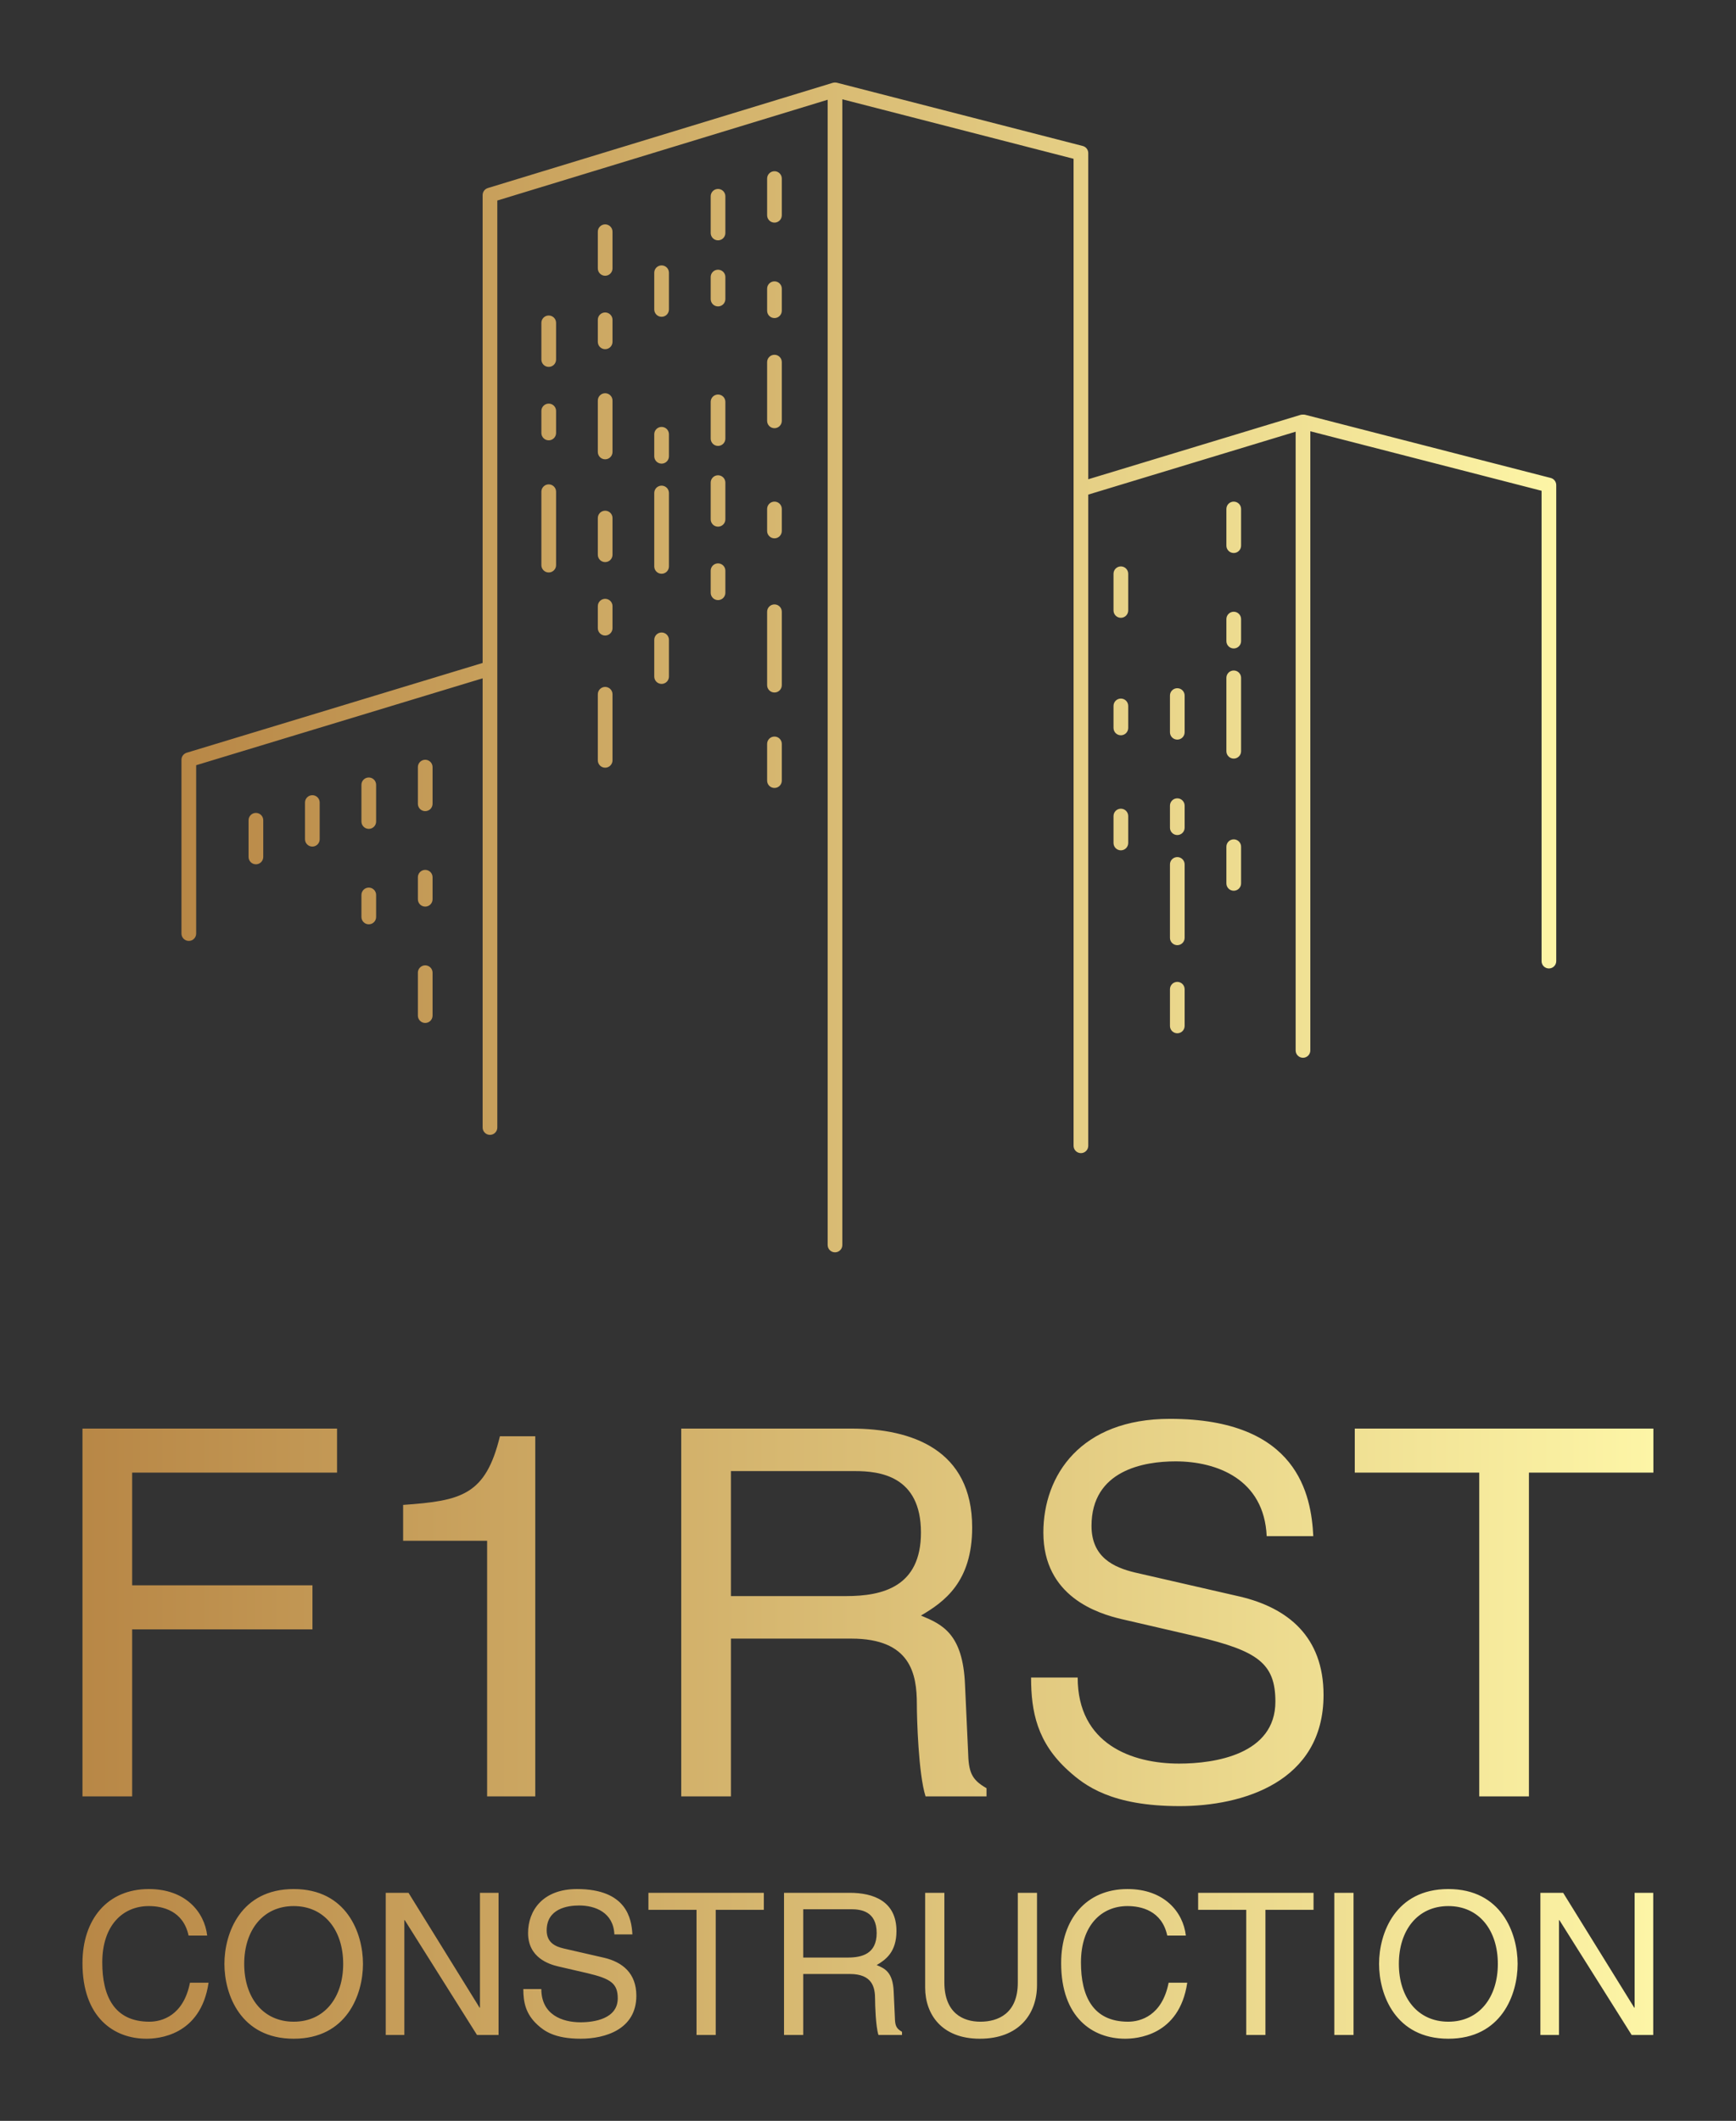 
        <svg xmlns="http://www.w3.org/2000/svg" xmlns:xlink="http://www.w3.org/1999/xlink" version="1.1" width="2663.145" 
        height="3253.059" viewBox="0 0 2663.145 3253.059">
			
			<rect x="0" y="0" width="2663.145" height="3253.059" fill="#333333" stroke="none"/>
			
			<g transform="scale(12.653) translate(10, 10)">
				<defs id="SvgjsDefs1706"><linearGradient id="SvgjsLinearGradient1713"><stop id="SvgjsStop1714" stop-color="#b88746" offset="0"></stop><stop id="SvgjsStop1715" stop-color="#fdf5a6" offset="1"></stop></linearGradient><linearGradient id="SvgjsLinearGradient1716"><stop id="SvgjsStop1717" stop-color="#b88746" offset="0"></stop><stop id="SvgjsStop1718" stop-color="#fdf5a6" offset="1"></stop></linearGradient><linearGradient id="SvgjsLinearGradient1719"><stop id="SvgjsStop1720" stop-color="#b88746" offset="0"></stop><stop id="SvgjsStop1721" stop-color="#fdf5a6" offset="1"></stop></linearGradient></defs><g id="SvgjsG1707" featureKey="MI9fam-0" transform="matrix(1.852,0,0,1.852,2.741,-22.222)" fill="url(#SvgjsLinearGradient1713)"><title xmlns="http://www.w3.org/2000/svg">building</title><desc xmlns="http://www.w3.org/2000/svg">Created with Sketch.</desc><g xmlns="http://www.w3.org/2000/svg" stroke="none" stroke-width="1" fill="none" fill-rule="evenodd" sketch:type="MSPage" xmlns:sketch="http://www.bohemiancoding.com/sketch/ns"><path d="M40.126,37.709 C39.861,37.709 39.646,37.924 39.646,38.19 L39.646,40.593 C39.646,40.858 39.861,41.073 40.126,41.073 C40.392,41.073 40.607,40.858 40.607,40.593 L40.607,38.19 C40.607,37.924 40.392,37.709 40.126,37.709 L40.126,37.709 Z M32.737,27.052 C32.472,27.052 32.257,27.267 32.257,27.533 L32.257,28.975 C32.257,29.24 32.472,29.455 32.737,29.455 C33.003,29.455 33.218,29.24 33.218,28.975 L33.218,27.533 C33.218,27.267 33.003,27.052 32.737,27.052 L32.737,27.052 Z M32.737,45.795 C32.472,45.795 32.257,46.01 32.257,46.276 L32.257,47.717 C32.257,47.983 32.472,48.198 32.737,48.198 C33.003,48.198 33.218,47.983 33.218,47.717 L33.218,46.276 C33.218,46.01 33.003,45.795 32.737,45.795 L32.737,45.795 Z M32.737,21.285 C32.472,21.285 32.257,21.501 32.257,21.766 L32.257,24.169 C32.257,24.434 32.472,24.649 32.737,24.649 C33.003,24.649 33.218,24.434 33.218,24.169 L33.218,21.766 C33.218,21.501 33.003,21.285 32.737,21.285 L32.737,21.285 Z M36.432,48 C36.166,48 35.951,48.216 35.951,48.481 L35.951,50.884 C35.951,51.149 36.166,51.365 36.432,51.365 C36.698,51.365 36.913,51.149 36.913,50.884 L36.913,48.481 C36.913,48.216 36.698,48 36.432,48 L36.432,48 Z M40.126,43.476 C39.861,43.476 39.646,43.691 39.646,43.957 L39.646,45.398 C39.646,45.664 39.861,45.879 40.126,45.879 C40.392,45.879 40.607,45.664 40.607,45.398 L40.607,43.957 C40.607,43.691 40.392,43.476 40.126,43.476 L40.126,43.476 Z M32.737,51.562 C32.472,51.562 32.257,51.777 32.257,52.043 L32.257,56.368 C32.257,56.633 32.472,56.849 32.737,56.849 C33.003,56.849 33.218,56.633 33.218,56.368 L33.218,52.043 C33.218,51.777 33.003,51.562 32.737,51.562 L32.737,51.562 Z M36.432,23.971 C36.166,23.971 35.951,24.186 35.951,24.451 L35.951,26.854 C35.951,27.12 36.166,27.335 36.432,27.335 C36.698,27.335 36.913,27.12 36.913,26.854 L36.913,24.451 C36.913,24.186 36.698,23.971 36.432,23.971 L36.432,23.971 Z M36.432,34.544 C36.166,34.544 35.951,34.759 35.951,35.024 L35.951,36.466 C35.951,36.731 36.166,36.947 36.432,36.947 C36.698,36.947 36.913,36.731 36.913,36.466 L36.913,35.024 C36.913,34.759 36.698,34.544 36.432,34.544 L36.432,34.544 Z M36.432,38.388 C36.166,38.388 35.951,38.604 35.951,38.869 L35.951,43.675 C35.951,43.94 36.166,44.155 36.432,44.155 C36.698,44.155 36.913,43.94 36.913,43.675 L36.913,38.869 C36.913,38.604 36.698,38.388 36.432,38.388 L36.432,38.388 Z M32.737,32.339 C32.472,32.339 32.257,32.554 32.257,32.819 L32.257,36.183 C32.257,36.449 32.472,36.664 32.737,36.664 C33.003,36.664 33.218,36.449 33.218,36.183 L33.218,32.819 C33.218,32.554 33.003,32.339 32.737,32.339 L32.737,32.339 Z M17.263,64.698 C16.997,64.698 16.782,64.914 16.782,65.179 L16.782,66.621 C16.782,66.886 16.997,67.101 17.263,67.101 C17.528,67.101 17.743,66.886 17.743,66.621 L17.743,65.179 C17.743,64.914 17.528,64.698 17.263,64.698 L17.263,64.698 Z M20.957,69.787 C20.692,69.787 20.477,70.002 20.477,70.267 L20.477,73.077 C20.477,73.343 20.692,73.558 20.957,73.558 C21.223,73.558 21.438,73.343 21.438,73.077 L21.438,70.267 C21.438,70.002 21.223,69.787 20.957,69.787 L20.957,69.787 Z M17.263,57.49 C16.997,57.49 16.782,57.705 16.782,57.97 L16.782,60.373 C16.782,60.639 16.997,60.854 17.263,60.854 C17.528,60.854 17.743,60.639 17.743,60.373 L17.743,57.97 C17.743,57.705 17.528,57.49 17.263,57.49 L17.263,57.49 Z M9.874,59.809 C9.608,59.809 9.393,60.024 9.393,60.289 L9.393,62.692 C9.393,62.957 9.608,63.173 9.874,63.173 C10.139,63.173 10.354,62.957 10.354,62.692 L10.354,60.289 C10.354,60.024 10.139,59.809 9.874,59.809 L9.874,59.809 Z M13.568,58.649 C13.303,58.649 13.088,58.864 13.088,59.13 L13.088,61.533 C13.088,61.798 13.303,62.013 13.568,62.013 C13.834,62.013 14.049,61.798 14.049,61.533 L14.049,59.13 C14.049,58.864 13.834,58.649 13.568,58.649 L13.568,58.649 Z M29.043,38.304 C28.777,38.304 28.562,38.519 28.562,38.785 L28.562,43.591 C28.562,43.856 28.777,44.071 29.043,44.071 C29.309,44.071 29.524,43.856 29.524,43.591 L29.524,38.785 C29.524,38.519 29.309,38.304 29.043,38.304 L29.043,38.304 Z M20.957,63.539 C20.692,63.539 20.477,63.754 20.477,64.02 L20.477,65.461 C20.477,65.727 20.692,65.942 20.957,65.942 C21.223,65.942 21.438,65.727 21.438,65.461 L21.438,64.02 C21.438,63.754 21.223,63.539 20.957,63.539 L20.957,63.539 Z M29.043,33.018 C28.777,33.018 28.562,33.233 28.562,33.498 L28.562,34.94 C28.562,35.205 28.777,35.421 29.043,35.421 C29.309,35.421 29.524,35.205 29.524,34.94 L29.524,33.498 C29.524,33.233 29.309,33.018 29.043,33.018 L29.043,33.018 Z M29.043,27.251 C28.777,27.251 28.562,27.466 28.562,27.731 L28.562,30.134 C28.562,30.4 28.777,30.615 29.043,30.615 C29.309,30.615 29.524,30.4 29.524,30.134 L29.524,27.731 C29.524,27.466 29.309,27.251 29.043,27.251 L29.043,27.251 Z M20.957,56.33 C20.692,56.33 20.477,56.545 20.477,56.811 L20.477,59.214 C20.477,59.479 20.692,59.694 20.957,59.694 C21.223,59.694 21.438,59.479 21.438,59.214 L21.438,56.811 C21.438,56.545 21.223,56.33 20.957,56.33 L20.957,56.33 Z M32.737,40.028 C32.472,40.028 32.257,40.243 32.257,40.509 L32.257,42.912 C32.257,43.177 32.472,43.392 32.737,43.392 C33.003,43.392 33.218,43.177 33.218,42.912 L33.218,40.509 C33.218,40.243 33.003,40.028 32.737,40.028 L32.737,40.028 Z M70.193,58.855 C69.927,58.855 69.712,59.071 69.712,59.336 L69.712,60.778 C69.712,61.043 69.927,61.258 70.193,61.258 C70.458,61.258 70.673,61.043 70.673,60.778 L70.673,59.336 C70.673,59.071 70.458,58.855 70.193,58.855 L70.193,58.855 Z M70.193,51.647 C69.927,51.647 69.712,51.862 69.712,52.127 L69.712,54.53 C69.712,54.796 69.927,55.011 70.193,55.011 C70.458,55.011 70.673,54.796 70.673,54.53 L70.673,52.127 C70.673,51.862 70.458,51.647 70.193,51.647 L70.193,51.647 Z M66.498,43.674 C66.233,43.674 66.017,43.89 66.017,44.155 L66.017,46.558 C66.017,46.823 66.233,47.038 66.498,47.038 C66.763,47.038 66.979,46.823 66.979,46.558 L66.979,44.155 C66.979,43.89 66.763,43.674 66.498,43.674 L66.498,43.674 Z M70.193,62.7 C69.927,62.7 69.712,62.915 69.712,63.181 L69.712,67.986 C69.712,68.252 69.927,68.467 70.193,68.467 C70.458,68.467 70.673,68.252 70.673,67.986 L70.673,63.181 C70.673,62.915 70.458,62.7 70.193,62.7 L70.193,62.7 Z M40.126,32.423 C39.861,32.423 39.646,32.638 39.646,32.904 L39.646,35.306 C39.646,35.572 39.861,35.787 40.126,35.787 C40.392,35.787 40.607,35.572 40.607,35.306 L40.607,32.904 C40.607,32.638 40.392,32.423 40.126,32.423 L40.126,32.423 Z M70.193,70.87 C69.927,70.87 69.712,71.085 69.712,71.351 L69.712,73.754 C69.712,74.019 69.927,74.234 70.193,74.234 C70.458,74.234 70.673,74.019 70.673,73.754 L70.673,71.351 C70.673,71.085 70.458,70.87 70.193,70.87 L70.193,70.87 Z M73.887,39.433 C73.622,39.433 73.406,39.648 73.406,39.914 L73.406,42.317 C73.406,42.582 73.622,42.797 73.887,42.797 C74.152,42.797 74.368,42.582 74.368,42.317 L74.368,39.914 C74.368,39.648 74.152,39.433 73.887,39.433 L73.887,39.433 Z M73.887,50.487 C73.622,50.487 73.406,50.702 73.406,50.967 L73.406,55.773 C73.406,56.038 73.622,56.254 73.887,56.254 C74.152,56.254 74.368,56.038 74.368,55.773 L74.368,50.967 C74.368,50.702 74.152,50.487 73.887,50.487 L73.887,50.487 Z M94.64,37.885 L78.54,33.743 C78.533,33.741 78.526,33.744 78.519,33.742 C78.496,33.737 78.473,33.74 78.449,33.738 C78.401,33.735 78.355,33.736 78.31,33.747 C78.301,33.749 78.291,33.746 78.281,33.749 L64.363,37.97 L64.363,16.62 C64.363,16.401 64.215,16.209 64.003,16.155 L47.904,12.013 C47.9,12.012 47.896,12.013 47.893,12.012 C47.838,12 47.781,11.997 47.725,12.004 C47.716,12.005 47.708,12.007 47.699,12.009 C47.681,12.012 47.662,12.013 47.644,12.019 L25.056,18.909 C24.854,18.971 24.716,19.158 24.716,19.369 L24.716,49.994 L5.342,55.871 C5.139,55.932 5,56.119 5,56.33 L5,67.708 C5,67.973 5.215,68.188 5.481,68.188 C5.747,68.188 5.962,67.973 5.962,67.708 L5.962,56.687 L24.716,50.999 L24.716,80.403 C24.716,80.668 24.931,80.883 25.196,80.883 C25.462,80.883 25.677,80.668 25.677,80.403 L25.677,50.401 L25.677,50.398 L25.677,19.725 L47.303,13.128 L47.303,88.092 C47.303,88.357 47.518,88.572 47.784,88.572 C48.049,88.572 48.264,88.357 48.264,88.092 L48.264,13.098 L63.402,16.993 L63.402,81.598 C63.402,81.863 63.617,82.079 63.883,82.079 C64.148,82.079 64.363,81.863 64.363,81.598 L64.363,38.974 L77.94,34.856 L77.94,75.356 C77.94,75.622 78.155,75.837 78.421,75.837 C78.686,75.837 78.901,75.622 78.901,75.356 L78.901,34.828 L94.039,38.723 L94.039,69.51 C94.039,69.776 94.254,69.991 94.52,69.991 C94.785,69.991 95,69.776 95,69.51 L95,38.351 C95,38.131 94.852,37.94 94.64,37.885 L94.64,37.885 Z M73.887,46.642 C73.622,46.642 73.406,46.857 73.406,47.122 L73.406,48.564 C73.406,48.83 73.622,49.045 73.887,49.045 C74.152,49.045 74.368,48.83 74.368,48.564 L74.368,47.122 C74.368,46.857 74.152,46.642 73.887,46.642 L73.887,46.642 Z M73.887,61.54 C73.622,61.54 73.406,61.755 73.406,62.021 L73.406,64.424 C73.406,64.689 73.622,64.904 73.887,64.904 C74.152,64.904 74.368,64.689 74.368,64.424 L74.368,62.021 C74.368,61.755 74.152,61.54 73.887,61.54 L73.887,61.54 Z M43.821,54.812 C43.555,54.812 43.34,55.027 43.34,55.293 L43.34,57.695 C43.34,57.961 43.555,58.176 43.821,58.176 C44.087,58.176 44.301,57.961 44.301,57.695 L44.301,55.293 C44.301,55.027 44.087,54.812 43.821,54.812 L43.821,54.812 Z M43.821,46.161 C43.555,46.161 43.34,46.377 43.34,46.642 L43.34,51.448 C43.34,51.713 43.555,51.928 43.821,51.928 C44.087,51.928 44.301,51.713 44.301,51.448 L44.301,46.642 C44.301,46.377 44.087,46.161 43.821,46.161 L43.821,46.161 Z M40.126,24.253 C39.861,24.253 39.646,24.468 39.646,24.733 L39.646,26.175 C39.646,26.44 39.861,26.656 40.126,26.656 C40.392,26.656 40.607,26.44 40.607,26.175 L40.607,24.733 C40.607,24.468 40.392,24.253 40.126,24.253 L40.126,24.253 Z M43.821,39.433 C43.555,39.433 43.34,39.648 43.34,39.914 L43.34,41.355 C43.34,41.621 43.555,41.836 43.821,41.836 C44.087,41.836 44.301,41.621 44.301,41.355 L44.301,39.914 C44.301,39.648 44.087,39.433 43.821,39.433 L43.821,39.433 Z M66.498,52.325 C66.233,52.325 66.017,52.54 66.017,52.805 L66.017,54.247 C66.017,54.513 66.233,54.728 66.498,54.728 C66.763,54.728 66.979,54.513 66.979,54.247 L66.979,52.805 C66.979,52.54 66.763,52.325 66.498,52.325 L66.498,52.325 Z M40.126,18.967 C39.861,18.967 39.646,19.182 39.646,19.447 L39.646,21.85 C39.646,22.115 39.861,22.331 40.126,22.331 C40.392,22.331 40.607,22.115 40.607,21.85 L40.607,19.447 C40.607,19.182 40.392,18.967 40.126,18.967 L40.126,18.967 Z M66.498,59.534 C66.233,59.534 66.017,59.749 66.017,60.015 L66.017,61.779 C66.017,62.044 66.233,62.259 66.498,62.259 C66.763,62.259 66.979,62.044 66.979,61.779 L66.979,60.015 C66.979,59.749 66.763,59.534 66.498,59.534 L66.498,59.534 Z M43.821,17.807 C43.555,17.807 43.34,18.022 43.34,18.288 L43.34,20.69 C43.34,20.956 43.555,21.171 43.821,21.171 C44.087,21.171 44.301,20.956 44.301,20.69 L44.301,18.288 C44.301,18.022 44.087,17.807 43.821,17.807 L43.821,17.807 Z M43.821,25.016 C43.555,25.016 43.34,25.231 43.34,25.496 L43.34,26.938 C43.34,27.203 43.555,27.419 43.821,27.419 C44.087,27.419 44.301,27.203 44.301,26.938 L44.301,25.496 C44.301,25.231 44.087,25.016 43.821,25.016 L43.821,25.016 Z M43.821,29.822 C43.555,29.822 43.34,30.037 43.34,30.302 L43.34,34.147 C43.34,34.412 43.555,34.627 43.821,34.627 C44.087,34.627 44.301,34.412 44.301,34.147 L44.301,30.302 C44.301,30.037 44.087,29.822 43.821,29.822 L43.821,29.822 Z" fill="url(#SvgjsLinearGradient1713)" sketch:type="MSShapeGroup"></path></g></g><g id="SvgjsG1708" featureKey="EI8VXn-0" transform="matrix(3.105,0,0,3.105,-5.341,145.666)" fill="url(#SvgjsLinearGradient1716)"><path d="M3.66 13.48 l0 6.52 l-1.94 0 l0 -14.36 l9.94 0 l0 1.72 l-8 0 l0 4.4 l7.04 0 l0 1.72 l-7.04 0 z M19.4 5.94 l0 14.06 l-1.88 0 l0 -9.98 l-3.28 0 l0 -1.4 c2.28 -0.16 3.22 -0.38 3.78 -2.68 l1.38 0 z M27.04 13.84 l0 6.16 l-1.94 0 l0 -14.36 l6.64 0 c2.36 0 4.72 0.82 4.72 3.86 c0 2.12 -1.08 2.9 -2 3.44 c0.82 0.34 1.64 0.7 1.72 2.7 l0.12 2.6 c0.02 0.8 0.12 1.1 0.72 1.44 l0 0.32 l-2.38 0 c-0.28 -0.88 -0.34 -3.06 -0.34 -3.6 c0 -1.18 -0.24 -2.56 -2.56 -2.56 l-4.7 0 z M27.04 7.3 l0 4.88 l4.5 0 c1.42 0 2.92 -0.36 2.92 -2.48 c0 -2.22 -1.62 -2.4 -2.58 -2.4 l-4.84 0 z M49.78 9.84 l-1.82 0 c-0.1 -2.22 -1.94 -2.92 -3.56 -2.92 c-1.22 0 -3.28 0.34 -3.28 2.52 c0 1.22 0.86 1.62 1.7 1.82 l4.1 0.94 c1.86 0.44 3.26 1.56 3.26 3.84 c0 3.4 -3.16 4.34 -5.62 4.34 c-2.66 0 -3.7 -0.8 -4.34 -1.38 c-1.22 -1.1 -1.46 -2.3 -1.46 -3.64 l1.82 0 c0 2.6 2.12 3.36 3.96 3.36 c1.4 0 3.76 -0.36 3.76 -2.42 c0 -1.5 -0.7 -1.98 -3.06 -2.54 l-2.94 -0.68 c-0.94 -0.22 -3.06 -0.88 -3.06 -3.38 c0 -2.24 1.46 -4.44 4.94 -4.44 c5.02 0 5.52 3 5.6 4.58 z M51.4 7.36 l0 -1.72 l11.66 0 l0 1.72 l-4.86 0 l0 12.64 l-1.94 0 l0 -12.64 l-4.86 0 z"></path></g><g id="SvgjsG1709" featureKey="EI8VXn-1" transform="matrix(1.2,0,0,1.2,-1.056,212.687)" fill="url(#SvgjsLinearGradient1719)"><path d="M13.48 9.96 l-1.88 0 c-0.54 -2.52 -2.64 -2.98 -4.02 -2.98 c-2.6 0 -4.7 1.92 -4.7 5.7 c0 3.38 1.2 5.98 4.76 5.98 c1.26 0 3.44 -0.6 4.1 -3.94 l1.88 0 c-0.8 5.42 -5.2 5.66 -6.28 5.66 c-3.26 0 -6.46 -2.12 -6.46 -7.64 c0 -4.42 2.52 -7.48 6.7 -7.48 c3.7 0 5.62 2.3 5.9 4.7 z M27.22 12.82 c0 -3.38 -1.88 -5.84 -5 -5.84 s-5 2.46 -5 5.84 s1.88 5.84 5 5.84 s5 -2.46 5 -5.84 z M29.22 12.82 c0 3.1 -1.64 7.56 -7 7.56 s-7 -4.46 -7 -7.56 s1.64 -7.56 7 -7.56 s7 4.46 7 7.56 z M41.04 17.24 l0 -11.6 l1.88 0 l0 14.36 l-2.18 0 l-7.3 -11.6 l-0.04 0 l0 11.6 l-1.88 0 l0 -14.36 l2.3 0 l7.18 11.6 l0.04 0 z M56.44 9.84 l-1.82 0 c-0.1 -2.22 -1.94 -2.92 -3.56 -2.92 c-1.22 0 -3.28 0.34 -3.28 2.52 c0 1.22 0.86 1.62 1.7 1.82 l4.1 0.94 c1.86 0.44 3.26 1.56 3.26 3.84 c0 3.4 -3.16 4.34 -5.62 4.34 c-2.66 0 -3.7 -0.8 -4.34 -1.38 c-1.22 -1.1 -1.46 -2.3 -1.46 -3.64 l1.82 0 c0 2.6 2.12 3.36 3.96 3.36 c1.4 0 3.76 -0.36 3.76 -2.42 c0 -1.5 -0.7 -1.98 -3.06 -2.54 l-2.94 -0.68 c-0.94 -0.22 -3.06 -0.88 -3.06 -3.38 c0 -2.24 1.46 -4.44 4.94 -4.44 c5.02 0 5.52 3 5.6 4.58 z M58.06 7.36 l0 -1.72 l11.66 0 l0 1.72 l-4.86 0 l0 12.64 l-1.94 0 l0 -12.64 l-4.86 0 z M73.7 13.84 l0 6.16 l-1.94 0 l0 -14.36 l6.64 0 c2.36 0 4.72 0.82 4.72 3.86 c0 2.12 -1.08 2.9 -2 3.44 c0.82 0.34 1.64 0.7 1.72 2.7 l0.12 2.6 c0.02 0.8 0.12 1.1 0.72 1.44 l0 0.32 l-2.38 0 c-0.28 -0.88 -0.34 -3.06 -0.34 -3.6 c0 -1.18 -0.24 -2.56 -2.56 -2.56 l-4.7 0 z M73.7 7.3 l0 4.88 l4.5 0 c1.42 0 2.92 -0.36 2.92 -2.48 c0 -2.22 -1.62 -2.4 -2.58 -2.4 l-4.84 0 z M95.38 5.64 l1.94 0 l0 9.32 c0 2.94 -1.84 5.42 -5.78 5.42 c-3.86 0 -5.52 -2.48 -5.52 -5.16 l0 -9.58 l1.94 0 l0 9.04 c0 3.12 1.9 3.98 3.64 3.98 c1.78 0 3.78 -0.82 3.78 -3.94 l0 -9.08 z M112.36 9.96 l-1.88 0 c-0.54 -2.52 -2.64 -2.98 -4.02 -2.98 c-2.6 0 -4.7 1.92 -4.7 5.7 c0 3.38 1.2 5.98 4.76 5.98 c1.26 0 3.44 -0.6 4.1 -3.94 l1.88 0 c-0.8 5.42 -5.2 5.66 -6.28 5.66 c-3.26 0 -6.46 -2.12 -6.46 -7.64 c0 -4.42 2.52 -7.48 6.7 -7.48 c3.7 0 5.62 2.3 5.9 4.7 z M113.6 7.36 l0 -1.72 l11.66 0 l0 1.72 l-4.86 0 l0 12.64 l-1.94 0 l0 -12.64 l-4.86 0 z M129.3 5.64 l0 14.36 l-1.94 0 l0 -14.36 l1.94 0 z M143.88 12.82 c0 -3.38 -1.88 -5.84 -5 -5.84 s-5 2.46 -5 5.84 s1.88 5.84 5 5.84 s5 -2.46 5 -5.84 z M145.88 12.82 c0 3.1 -1.64 7.56 -7 7.56 s-7 -4.46 -7 -7.56 s1.64 -7.56 7 -7.56 s7 4.46 7 7.56 z M157.7 17.24 l0 -11.6 l1.88 0 l0 14.36 l-2.18 0 l-7.3 -11.6 l-0.04 0 l0 11.6 l-1.88 0 l0 -14.36 l2.3 0 l7.18 11.6 l0.04 0 z"></path></g>
			</g>
		</svg>
	